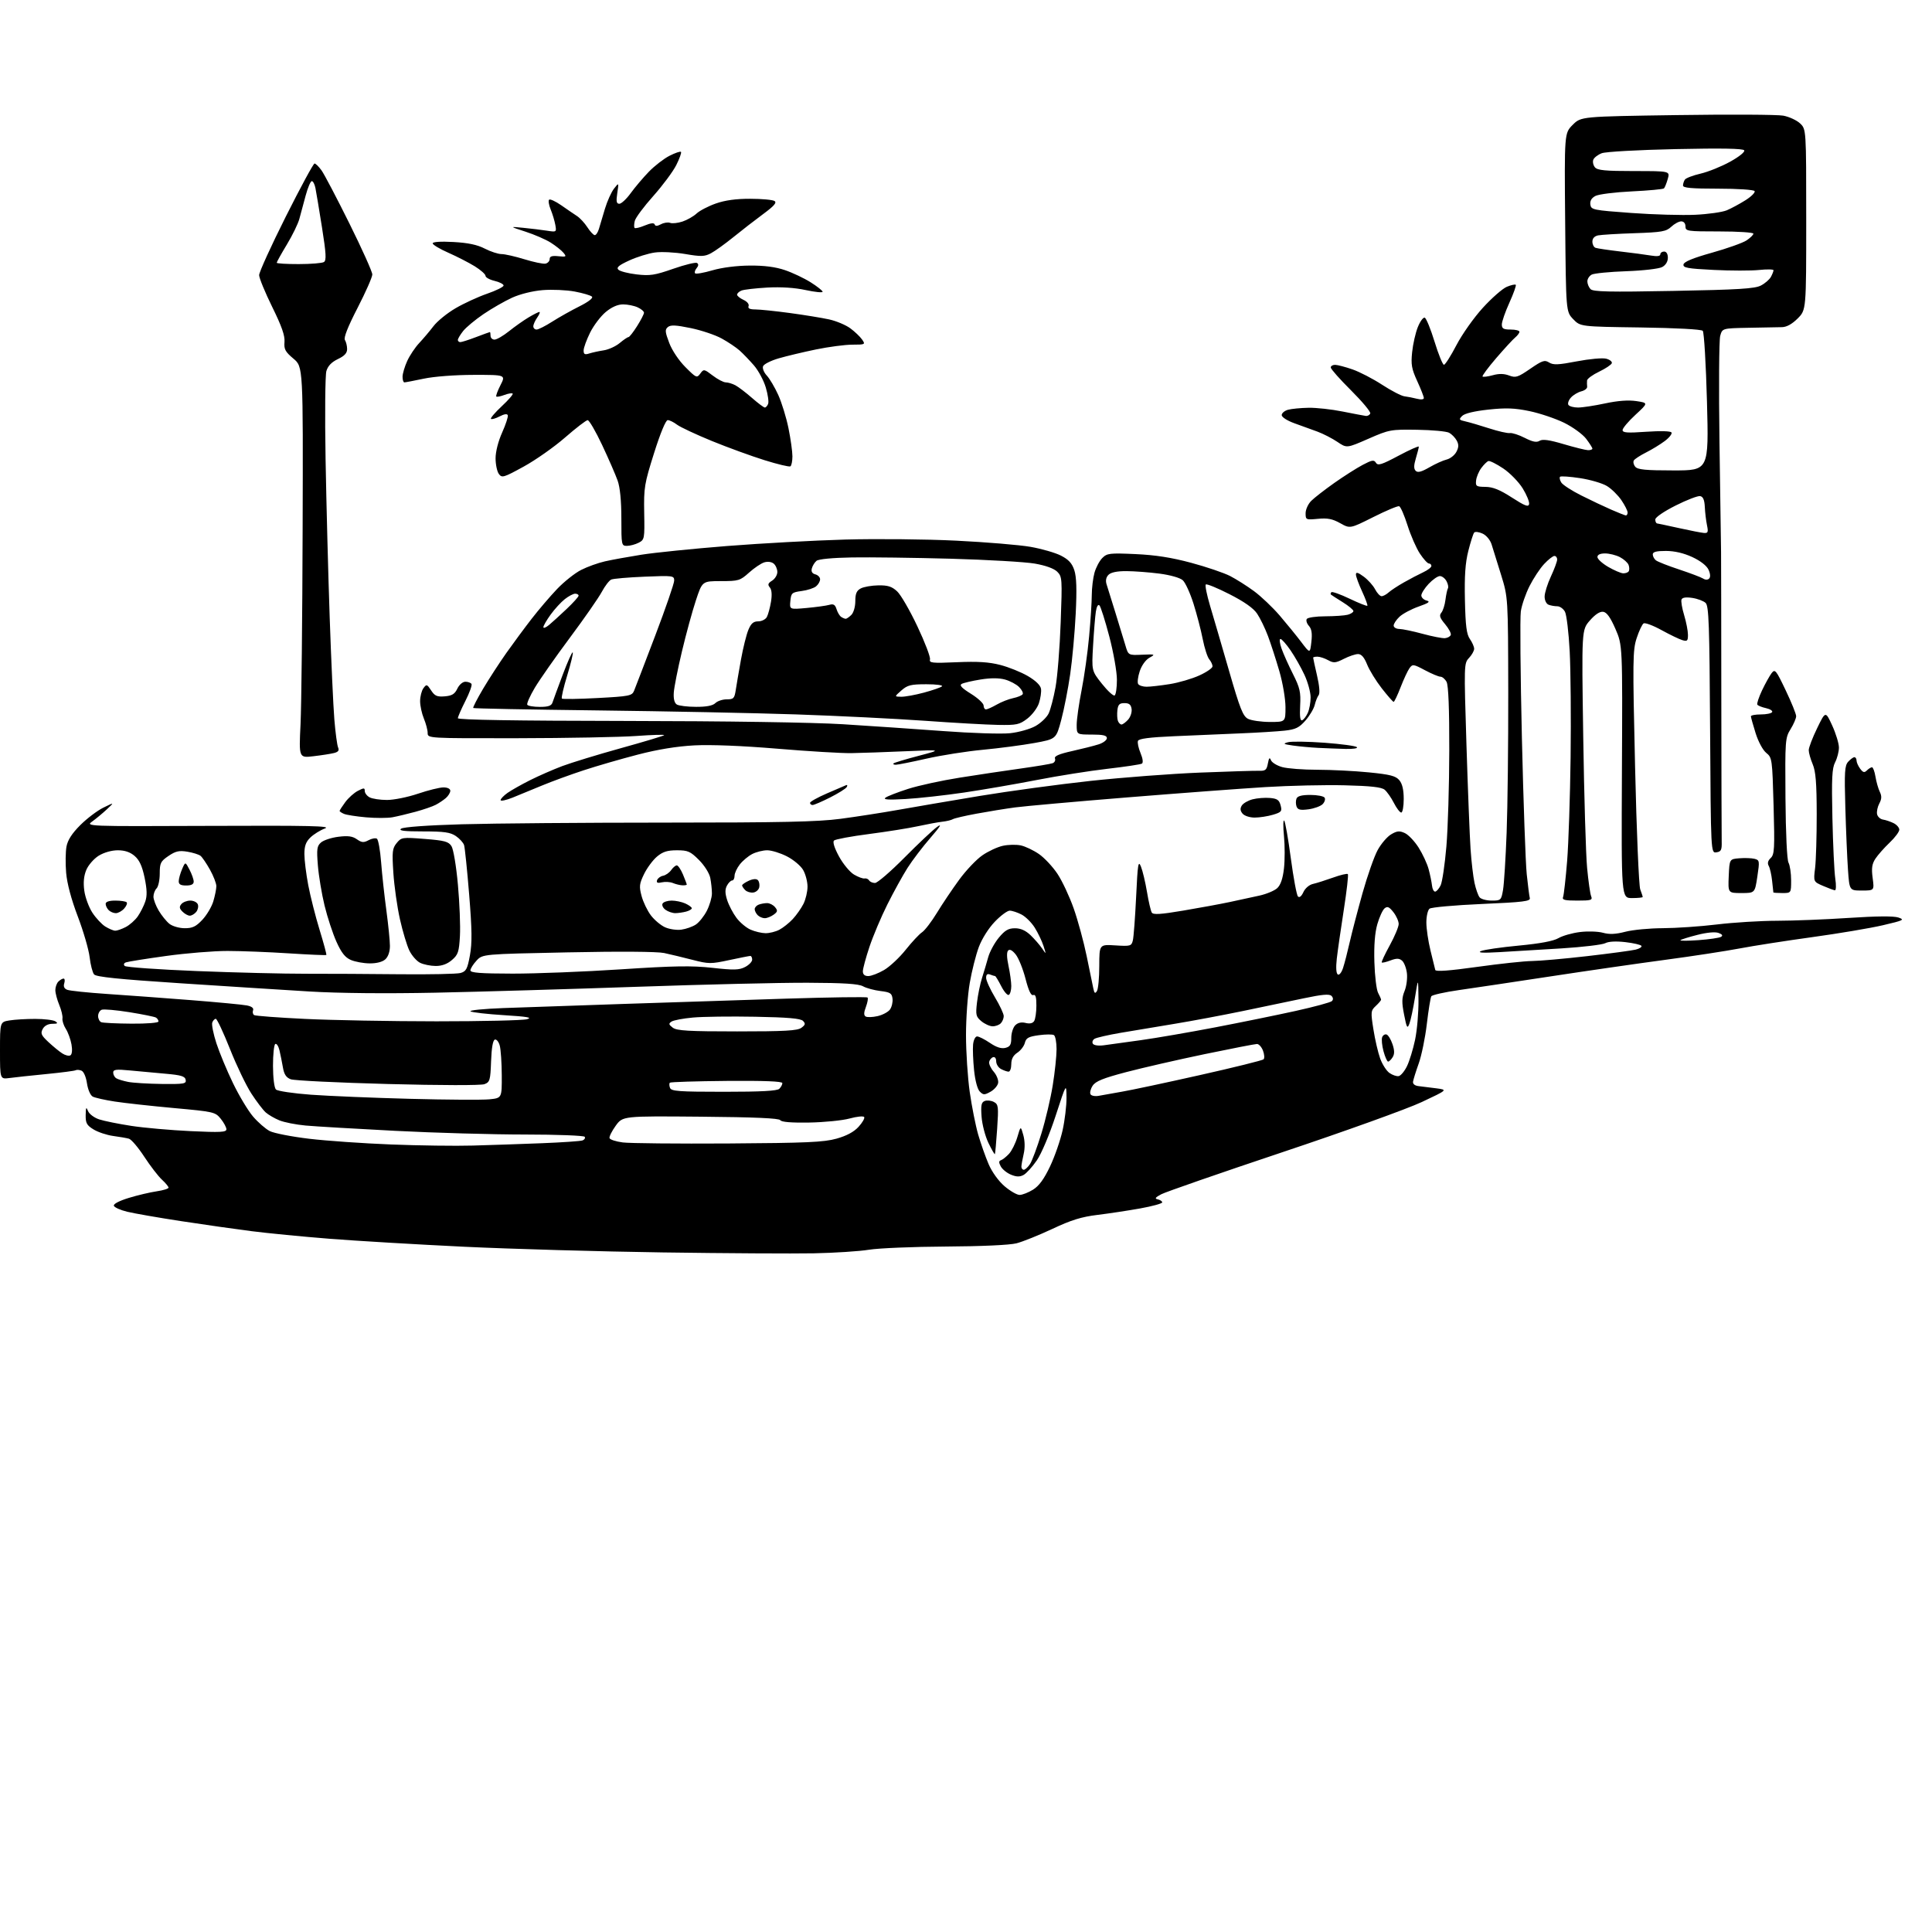 <?xml version="1.0" encoding="UTF-8" standalone="no"?>
<svg 
  version="1.1" 
  xmlns="http://www.w3.org/2000/svg" 
  xmlns:xlink="http://www.w3.org/1999/xlink" 
  xmlns:svg="http://www.w3.org/2000/svg"
  xmlns:rdf="http://www.w3.org/1999/02/22-rdf-syntax-ns#"
  xmlns:cc="http://creativecommons.org/ns#"
  xmlns:dc="http://purl.org/dc/elements/1.1/"
  viewBox="0 0 768 768"
  width="768"
  height="768"
>
<style>svg {background-color: white; }</style>"
<path stroke="none" fill="black" fill-rule="evenodd" d="M323.50,498.21C315.25,498.37 288.25,498.21 263.50,497.86C238.75,497.51 203.20,496.49 184.50,495.60C165.80,494.70 141.72,493.27 131.00,492.43C120.28,491.58 106.33,490.22 100.00,489.41C93.67,488.60 81.08,486.81 72.00,485.42C62.92,484.03 53.28,482.35 50.58,481.69C47.87,481.04 45.48,479.96 45.26,479.31C45.03,478.59 47.37,477.36 51.19,476.19C54.66,475.13 59.64,473.95 62.25,473.57C64.86,473.19 67.00,472.53 67.00,472.11C67.00,471.69 65.81,470.26 64.36,468.92C62.91,467.59 59.75,463.49 57.35,459.82C54.95,456.14 52.20,452.91 51.24,452.65C50.28,452.38 47.46,451.89 44.97,451.56C42.47,451.22 38.99,450.06 37.22,448.99C34.48,447.32 34.01,446.46 34.06,443.26C34.12,440.12 34.27,439.86 34.99,441.65C35.47,442.84 37.45,444.32 39.41,444.97C41.36,445.61 47.13,446.78 52.23,447.56C57.33,448.34 67.91,449.27 75.75,449.64C87.64,450.20 90.00,450.08 90.00,448.91C89.99,448.13 88.98,446.25 87.75,444.73C85.57,442.04 85.02,441.91 69.12,440.47C60.11,439.65 49.53,438.48 45.62,437.88C41.70,437.28 37.77,436.39 36.87,435.92C35.93,435.42 34.95,433.16 34.57,430.62C34.18,428.02 33.26,425.93 32.36,425.59C31.51,425.26 30.50,425.19 30.11,425.43C29.72,425.68 24.47,426.36 18.45,426.95C12.43,427.54 5.81,428.25 3.75,428.53C0.00,429.02 0.00,429.02 0.00,417.64C0.00,406.26 0.00,406.26 3.75,405.64C5.81,405.30 10.42,405.02 14.00,405.03C17.58,405.03 21.18,405.47 22.00,406.00C23.17,406.76 22.91,406.97 20.79,406.98C19.09,406.99 17.66,407.76 16.98,409.04C16.05,410.78 16.38,411.55 19.19,414.18C21.01,415.88 23.49,417.93 24.71,418.72C25.92,419.52 27.40,419.87 27.99,419.51C28.64,419.11 28.81,417.40 28.42,415.17C28.06,413.15 27.05,410.38 26.17,409.00C25.29,407.62 24.69,405.75 24.83,404.83C24.98,403.92 24.40,401.50 23.55,399.46C22.70,397.42 22.00,394.78 22.00,393.58C22.00,392.38 22.54,390.86 23.20,390.20C23.86,389.54 24.79,389.00 25.27,389.00C25.74,389.00 25.87,389.85 25.54,390.88C25.14,392.14 25.53,393.00 26.72,393.46C27.70,393.85 34.80,394.59 42.50,395.11C50.20,395.62 65.20,396.73 75.83,397.56C86.47,398.40 96.50,399.35 98.14,399.68C100.06,400.06 100.93,400.74 100.60,401.60C100.32,402.34 100.51,403.20 101.03,403.52C101.54,403.84 110.64,404.52 121.23,405.03C131.83,405.55 155.35,405.98 173.50,405.99C191.65,405.99 207.85,405.62 209.50,405.15C211.79,404.50 209.64,404.12 200.39,403.55C193.74,403.14 187.73,402.45 187.04,402.03C186.36,401.60 192.26,401.02 200.15,400.72C208.04,400.43 229.35,399.69 247.50,399.09C265.65,398.49 294.86,397.54 312.40,396.98C329.95,396.43 344.56,396.22 344.86,396.53C345.16,396.83 344.87,398.50 344.22,400.24C343.36,402.50 343.33,403.59 344.11,404.07C344.71,404.44 346.83,404.38 348.82,403.93C350.82,403.48 353.04,402.30 353.77,401.31C354.49,400.31 354.95,398.38 354.79,397.00C354.54,394.84 353.88,394.42 350.00,393.95C347.52,393.65 344.40,392.81 343.07,392.07C341.28,391.09 335.40,390.71 321.07,390.66C310.30,390.61 279.68,391.34 253.00,392.27C226.32,393.20 190.32,394.25 173.00,394.61C153.41,395.01 134.51,394.83 123.00,394.13C112.83,393.52 89.65,392.04 71.50,390.85C47.16,389.26 38.21,388.34 37.39,387.34C36.78,386.60 35.98,383.51 35.63,380.48C35.27,377.44 33.15,370.15 30.91,364.27C28.31,357.43 26.65,351.18 26.29,346.92C25.98,343.25 26.05,338.57 26.43,336.51C26.92,333.93 28.61,331.29 31.93,327.98C34.57,325.34 38.70,322.22 41.11,321.04C45.50,318.89 45.50,318.89 42.50,321.70C40.85,323.24 38.25,325.40 36.73,326.50C33.96,328.50 33.96,328.50 83.23,328.30C123.34,328.13 131.88,328.33 129.16,329.33C127.32,330.01 124.74,331.61 123.41,332.89C121.60,334.63 121.00,336.28 121.00,339.49C121.00,341.85 121.69,347.43 122.54,351.90C123.39,356.36 125.42,364.35 127.05,369.66C128.68,374.97 129.89,379.45 129.72,379.61C129.56,379.78 122.92,379.49 114.96,378.98C107.01,378.46 95.99,378.03 90.47,378.02C84.96,378.01 73.93,378.91 65.97,380.02C58.01,381.12 50.86,382.26 50.08,382.55C49.22,382.86 49.03,383.43 49.58,383.98C50.09,384.49 62.98,385.40 78.24,386.01C93.50,386.62 113.07,387.10 121.74,387.08C130.41,387.07 147.18,387.15 159.00,387.28C170.82,387.40 181.66,387.17 183.07,386.78C185.30,386.15 185.80,385.21 186.80,379.78C187.70,374.85 187.64,369.66 186.50,355.61C185.70,345.76 184.79,336.92 184.48,335.95C184.17,334.97 182.70,333.35 181.21,332.34C179.01,330.85 176.55,330.50 168.23,330.50C160.58,330.50 158.34,330.22 159.45,329.41C160.36,328.75 169.90,328.06 183.63,327.66C196.11,327.30 232.49,327.00 264.48,327.00C310.44,327.00 325.02,326.69 334.06,325.50C340.35,324.67 350.68,323.07 357.00,321.94C363.32,320.81 377.95,318.31 389.50,316.39C401.05,314.48 420.85,311.79 433.50,310.42C446.15,309.05 465.73,307.57 477.00,307.12C488.27,306.67 498.84,306.35 500.48,306.40C503.02,306.49 503.53,306.07 504.00,303.50C504.42,301.23 504.72,300.91 505.22,302.19C505.59,303.12 507.60,304.35 509.69,304.93C511.79,305.51 518.06,305.99 523.64,305.99C529.22,306.00 538.45,306.46 544.14,307.03C552.63,307.87 554.82,308.44 556.25,310.14C557.44,311.56 558.00,313.94 558.00,317.61C558.00,320.57 557.56,323.00 557.02,323.00C556.48,323.00 555.16,321.28 554.09,319.18C553.02,317.08 551.37,314.73 550.43,313.94C549.18,312.90 544.92,312.42 534.61,312.17C526.85,311.97 512.62,312.29 503.00,312.88C493.38,313.47 468.62,315.32 448.00,316.99C427.38,318.66 407.35,320.45 403.50,320.96C399.65,321.48 392.75,322.60 388.17,323.45C383.58,324.29 379.36,325.28 378.77,325.64C378.19,326.00 376.31,326.45 374.61,326.64C372.90,326.83 368.57,327.63 365.00,328.41C361.43,329.20 352.65,330.60 345.50,331.53C338.35,332.45 332.07,333.62 331.54,334.12C330.94,334.68 331.66,337.02 333.50,340.42C335.11,343.39 337.79,346.64 339.46,347.64C341.13,348.63 343.03,349.34 343.67,349.20C344.32,349.06 345.13,349.41 345.48,349.97C345.83,350.54 346.89,351.00 347.83,351.00C348.77,351.00 354.03,346.47 359.52,340.93C365.01,335.39 370.85,329.89 372.50,328.71C374.60,327.20 373.81,328.49 369.88,333.03C366.78,336.59 362.68,341.98 360.76,345.00C358.84,348.02 355.24,354.55 352.76,359.50C350.28,364.45 347.08,372.04 345.63,376.36C344.18,380.69 343.00,385.08 343.00,386.11C343.00,387.38 343.71,388.00 345.16,388.00C346.35,388.00 349.18,386.91 351.44,385.59C353.71,384.26 357.58,380.64 360.03,377.55C362.49,374.46 365.42,371.32 366.54,370.58C367.65,369.84 370.31,366.37 372.44,362.87C374.57,359.37 378.55,353.45 381.28,349.72C384.01,345.98 388.16,341.61 390.51,340.00C392.85,338.38 396.51,336.68 398.64,336.22C400.76,335.75 403.97,335.68 405.77,336.06C407.57,336.44 410.82,337.99 413.01,339.50C415.19,341.02 418.50,344.56 420.37,347.38C422.24,350.19 425.14,356.38 426.81,361.12C428.48,365.86 430.81,374.41 431.98,380.12C433.15,385.83 434.34,391.60 434.62,392.95C435.03,394.88 435.33,395.09 436.05,393.95C436.56,393.15 436.98,388.65 436.98,383.95C437.00,375.41 437.00,375.41 443.36,375.81C449.37,376.19 449.76,376.08 450.32,373.86C450.65,372.56 451.23,364.75 451.63,356.50C452.25,343.35 452.49,341.87 453.55,344.50C454.22,346.15 455.29,350.66 455.94,354.53C456.58,358.39 457.44,362.09 457.85,362.76C458.42,363.68 461.33,363.50 470.35,361.98C476.82,360.89 485.12,359.36 488.80,358.58C492.49,357.79 497.80,356.64 500.62,356.02C503.44,355.40 506.64,354.06 507.73,353.04C509.08,351.78 509.94,349.24 510.40,345.19C510.77,341.90 510.77,336.12 510.40,332.35C510.03,328.58 510.06,325.81 510.48,326.20C510.89,326.58 512.08,333.31 513.12,341.16C514.17,349.00 515.44,355.84 515.96,356.36C516.55,356.95 517.36,356.30 518.12,354.63C518.83,353.09 520.44,351.71 521.92,351.38C523.34,351.06 526.92,349.93 529.88,348.87C532.84,347.80 535.50,347.17 535.79,347.46C536.08,347.75 535.35,354.17 534.17,361.74C532.99,369.31 531.74,378.03 531.39,381.12C531.00,384.61 531.15,386.97 531.80,387.37C532.38,387.74 533.30,386.59 533.89,384.76C534.48,382.97 535.67,378.35 536.54,374.50C537.41,370.65 539.71,361.88 541.63,355.01C543.56,348.14 546.26,340.45 547.63,337.94C549.00,335.42 551.41,332.60 552.99,331.67C555.33,330.28 556.32,330.19 558.42,331.15C559.84,331.79 562.31,334.39 563.91,336.91C565.51,339.43 567.31,343.30 567.90,345.50C568.49,347.70 569.09,350.62 569.24,352.00C569.38,353.38 569.95,354.47 570.50,354.43C571.05,354.39 572.03,353.27 572.68,351.93C573.32,350.59 574.35,343.65 574.96,336.50C575.57,329.35 576.09,312.17 576.11,298.32C576.14,281.73 575.77,272.44 575.04,271.07C574.43,269.93 573.34,269.00 572.61,269.00C571.89,269.00 569.11,267.84 566.44,266.42C561.88,263.99 561.51,263.94 560.31,265.59C559.61,266.55 558.01,269.96 556.77,273.17C555.53,276.38 554.28,279.00 553.99,279.00C553.71,279.00 551.59,276.58 549.28,273.63C546.98,270.68 544.35,266.41 543.44,264.13C542.30,261.29 541.18,260.00 539.85,260.00C538.79,260.00 536.24,260.86 534.19,261.91C530.91,263.57 530.14,263.64 527.97,262.44C526.61,261.69 524.71,261.05 523.75,261.04C522.79,261.02 522.00,261.20 522.00,261.44C522.00,261.68 522.69,264.87 523.54,268.53C524.49,272.61 524.74,275.64 524.18,276.34C523.68,276.98 522.98,278.73 522.62,280.23C522.26,281.73 520.61,284.52 518.94,286.42C516.43,289.28 515.02,289.96 510.70,290.44C507.84,290.75 499.88,291.25 493.00,291.53C486.12,291.82 474.28,292.33 466.67,292.66C456.98,293.08 452.69,293.64 452.36,294.51C452.09,295.20 452.55,297.38 453.38,299.36C454.29,301.55 454.50,303.19 453.92,303.55C453.39,303.88 447.23,304.80 440.23,305.61C433.23,306.41 420.61,308.41 412.19,310.05C403.77,311.69 390.72,313.94 383.19,315.05C375.66,316.16 365.23,317.32 360.00,317.62C353.03,318.02 350.90,317.87 352.00,317.08C352.82,316.48 356.88,314.91 361.00,313.59C365.12,312.27 374.35,310.26 381.50,309.13C388.65,307.99 399.57,306.36 405.76,305.50C411.96,304.63 417.67,303.68 418.45,303.38C419.23,303.08 419.65,302.24 419.37,301.51C419.01,300.57 420.96,299.72 426.18,298.56C430.21,297.66 434.96,296.46 436.75,295.88C438.54,295.31 440.00,294.20 440.00,293.42C440.00,292.35 438.52,292.00 434.00,292.00C428.00,292.00 428.00,292.00 428.00,288.11C428.00,285.97 428.88,279.78 429.95,274.36C431.02,268.94 432.37,259.32 432.94,253.00C433.52,246.68 434.00,239.25 434.00,236.50C434.01,233.75 434.49,229.78 435.07,227.69C435.65,225.59 437.06,222.94 438.19,221.81C440.08,219.92 441.11,219.80 451.37,220.26C459.27,220.62 465.69,221.62 473.50,223.72C479.55,225.34 486.51,227.71 488.98,228.97C491.44,230.24 495.74,232.96 498.53,235.02C501.32,237.08 505.87,241.41 508.65,244.63C511.42,247.86 515.28,252.60 517.23,255.17C520.76,259.84 520.76,259.84 521.29,255.17C521.68,251.81 521.40,250.03 520.32,248.81C519.48,247.89 519.10,246.65 519.46,246.06C519.82,245.48 523.13,244.99 526.81,244.99C530.49,244.98 534.51,244.70 535.75,244.37C536.99,244.04 538.00,243.37 538.00,242.90C538.00,242.42 536.09,240.83 533.75,239.38C531.41,237.92 529.31,236.57 529.08,236.37C528.85,236.16 528.93,235.74 529.26,235.41C529.58,235.09 532.84,236.25 536.50,238.00C540.16,239.75 543.33,241.01 543.54,240.80C543.75,240.59 542.81,238.03 541.46,235.11C540.11,232.19 539.00,229.16 539.00,228.37C539.00,227.31 539.81,227.53 542.10,229.22C543.80,230.47 545.84,232.74 546.62,234.25C547.41,235.76 548.57,237.00 549.20,237.00C549.83,237.00 551.08,236.33 551.98,235.52C552.88,234.70 555.62,232.90 558.06,231.52C560.50,230.13 563.96,228.32 565.75,227.49C567.54,226.65 569.00,225.53 569.00,224.99C569.00,224.44 568.56,224.00 568.01,224.00C567.47,224.00 565.86,222.23 564.43,220.07C563.00,217.91 560.79,212.87 559.52,208.86C558.25,204.85 556.75,201.42 556.19,201.23C555.63,201.04 551.01,202.98 545.92,205.54C536.67,210.18 536.67,210.18 532.74,207.97C529.68,206.26 527.72,205.87 523.90,206.24C519.13,206.69 519.00,206.64 519.00,204.01C519.00,202.53 520.01,200.31 521.25,199.09C522.49,197.86 526.60,194.67 530.39,191.99C534.18,189.32 539.25,186.09 541.67,184.81C545.42,182.83 546.19,182.71 546.97,183.97C547.74,185.20 549.22,184.74 555.95,181.15C560.38,178.79 564.00,177.18 564.00,177.56C564.00,177.95 563.47,180.02 562.83,182.17C561.98,185.00 561.96,186.36 562.77,187.17C563.57,187.97 565.04,187.59 568.18,185.78C570.56,184.40 573.65,183.01 575.07,182.67C576.48,182.33 578.21,180.97 578.92,179.65C579.89,177.83 579.93,176.74 579.08,175.15C578.46,173.99 577.09,172.59 576.04,172.02C574.99,171.46 569.27,170.93 563.32,170.84C552.84,170.68 552.23,170.79 543.93,174.43C535.36,178.18 535.36,178.18 531.64,175.66C529.59,174.27 526.02,172.44 523.71,171.58C521.39,170.73 517.25,169.23 514.50,168.24C511.68,167.22 509.50,165.82 509.50,165.01C509.50,164.23 510.62,163.28 512.00,162.89C513.38,162.51 517.05,162.15 520.16,162.10C523.28,162.04 529.35,162.71 533.66,163.58C537.97,164.44 542.13,165.23 542.89,165.33C543.66,165.42 544.47,164.98 544.70,164.34C544.92,163.70 541.48,159.58 537.05,155.17C532.62,150.77 529.00,146.68 529.00,146.08C529.00,145.49 529.79,145.01 530.75,145.03C531.71,145.05 534.81,145.86 537.63,146.84C540.46,147.82 545.76,150.56 549.42,152.95C553.08,155.33 557.07,157.40 558.29,157.54C559.50,157.69 561.74,158.12 563.25,158.51C564.87,158.93 566.00,158.81 566.00,158.23C566.00,157.69 564.82,154.66 563.37,151.50C561.13,146.61 560.83,144.89 561.35,139.96C561.68,136.77 562.69,132.30 563.60,130.04C564.51,127.77 565.74,126.08 566.35,126.28C566.95,126.48 568.71,130.78 570.26,135.82C571.81,140.87 573.49,145.00 573.99,145.00C574.49,145.00 576.72,141.49 578.95,137.21C581.19,132.91 585.90,126.24 589.46,122.35C593.00,118.46 597.29,114.71 598.98,114.01C600.68,113.30 602.28,112.95 602.54,113.21C602.80,113.47 601.66,116.67 600.01,120.32C598.35,123.97 597.00,127.87 597.00,128.98C597.00,130.62 597.65,131.00 600.50,131.00C602.42,131.00 604.00,131.39 604.00,131.88C604.00,132.36 603.25,133.37 602.34,134.13C601.42,134.88 598.02,138.58 594.77,142.35C591.53,146.12 589.08,149.42 589.34,149.67C589.60,149.93 591.43,149.70 593.40,149.16C595.86,148.47 597.89,148.51 599.90,149.27C602.53,150.26 603.36,149.99 608.29,146.60C613.09,143.30 614.01,142.99 615.79,144.10C617.46,145.15 619.44,145.06 626.82,143.64C631.76,142.69 637.00,142.21 638.45,142.58C639.90,142.94 640.92,143.75 640.72,144.37C640.52,144.99 638.25,146.51 635.68,147.74C633.10,148.97 630.95,150.55 630.88,151.24C630.82,151.93 630.83,153.05 630.92,153.72C631.00,154.39 629.97,155.22 628.61,155.56C627.26,155.90 625.39,157.01 624.48,158.03C623.56,159.04 623.10,160.35 623.46,160.94C623.82,161.52 625.54,162.00 627.29,162.00C629.03,162.00 633.88,161.26 638.07,160.36C643.13,159.28 647.29,158.97 650.46,159.44C655.24,160.16 655.24,160.16 650.12,164.89C647.30,167.49 645.00,170.22 645.00,170.96C645.00,172.03 646.89,172.16 654.43,171.63C660.08,171.24 664.10,171.35 664.45,171.92C664.77,172.44 663.57,173.97 661.77,175.32C659.97,176.67 656.62,178.72 654.32,179.87C652.02,181.03 649.84,182.45 649.48,183.03C649.12,183.61 649.37,184.74 650.04,185.54C650.99,186.69 654.21,187.00 665.26,187.00C679.27,187.00 679.27,187.00 678.55,159.75C678.15,144.75 677.39,132.05 676.87,131.50C676.29,130.91 666.20,130.37 652.06,130.17C628.22,129.84 628.22,129.84 625.36,126.86C622.50,123.87 622.50,123.87 622.18,88.40C621.86,52.94 621.86,52.94 625.18,49.62C628.50,46.31 628.50,46.31 666.55,45.75C687.47,45.44 706.51,45.54 708.85,45.97C711.19,46.40 714.21,47.79 715.55,49.05C718.00,51.35 718.00,51.35 718.00,87.27C718.00,123.20 718.00,123.20 714.60,126.60C712.37,128.83 710.22,130.02 708.35,130.05C706.78,130.07 700.81,130.19 695.07,130.30C684.65,130.50 684.65,130.50 683.81,133.50C683.34,135.15 683.22,154.28 683.52,176.00C683.83,197.72 684.11,217.30 684.15,219.50C684.18,221.70 684.23,247.57 684.25,277.00C684.28,306.43 684.35,332.30 684.40,334.50C684.49,337.90 684.17,338.55 682.29,338.81C680.09,339.13 680.09,339.13 679.79,290.10C679.54,248.07 679.29,240.87 678.00,239.66C677.17,238.89 674.79,237.99 672.70,237.68C670.17,237.30 668.74,237.52 668.43,238.33C668.17,239.00 668.64,241.79 669.47,244.52C670.30,247.26 670.98,250.77 670.99,252.32C671.00,254.77 670.71,255.05 668.75,254.46C667.51,254.09 663.78,252.29 660.45,250.46C657.13,248.63 653.93,247.44 653.35,247.82C652.77,248.19 651.53,250.82 650.60,253.67C649.03,258.42 648.98,262.48 649.97,304.90C650.55,330.23 651.48,352.12 652.02,353.55C652.56,354.97 653.00,356.33 653.00,356.57C653.00,356.80 651.09,357.00 648.75,357.00C644.50,357.00 644.50,357.00 644.74,306.75C644.99,256.50 644.99,256.50 642.16,250.00C640.18,245.45 638.72,243.41 637.31,243.20C636.00,243.00 634.14,244.21 632.01,246.64C628.72,250.39 628.72,250.39 629.36,292.94C629.71,316.35 630.40,339.77 630.90,345.00C631.39,350.23 632.11,355.29 632.50,356.25C633.13,357.81 632.52,358.00 627.00,358.00C621.90,358.00 620.89,357.73 621.36,356.51C621.67,355.68 622.39,349.27 622.96,342.26C623.52,335.24 624.14,316.68 624.34,301.00C624.53,285.32 624.37,266.39 623.98,258.93C623.59,251.47 622.74,244.38 622.10,243.18C621.46,241.98 620.08,241.00 619.05,241.00C618.01,241.00 616.45,240.73 615.58,240.39C614.69,240.05 614.00,238.64 614.01,237.14C614.02,235.69 615.14,232.09 616.51,229.15C617.88,226.21 619.00,223.17 619.00,222.40C619.00,221.63 618.51,221.00 617.90,221.00C617.30,221.00 615.46,222.44 613.82,224.20C612.17,225.95 609.56,229.91 608.01,232.98C606.46,236.06 604.90,240.58 604.55,243.04C604.19,245.49 604.39,268.20 604.98,293.50C605.57,318.80 606.44,343.10 606.90,347.50C607.36,351.90 607.91,356.18 608.12,357.00C608.44,358.27 605.56,358.63 589.00,359.35C578.27,359.82 568.94,360.66 568.25,361.22C567.56,361.79 567.00,364.25 567.00,366.71C567.00,369.16 567.74,374.17 568.64,377.84C569.54,381.50 570.39,384.98 570.54,385.57C570.72,386.30 576.07,385.91 587.15,384.36C596.14,383.10 605.98,382.05 609.00,382.02C612.02,381.99 621.92,381.12 631.00,380.07C640.08,379.02 648.73,377.86 650.24,377.48C651.75,377.10 652.77,376.43 652.49,375.99C652.22,375.55 649.35,374.89 646.10,374.51C642.38,374.08 639.43,374.24 638.12,374.93C636.99,375.54 629.18,376.47 620.78,377.00C612.37,377.52 601.23,378.20 596.00,378.49C589.40,378.87 587.18,378.74 588.72,378.06C589.93,377.53 596.68,376.55 603.72,375.89C612.25,375.08 617.50,374.10 619.50,372.93C621.15,371.97 625.01,370.87 628.08,370.50C631.15,370.12 635.26,370.25 637.21,370.79C639.77,371.50 642.24,371.39 646.09,370.39C649.03,369.62 655.73,368.99 660.97,368.97C666.21,368.95 675.90,368.29 682.50,367.49C689.10,366.69 699.84,366.03 706.37,366.02C712.90,366.01 725.79,365.50 735.02,364.88C745.95,364.16 752.79,364.10 754.65,364.73C757.26,365.61 756.73,365.87 748.50,367.79C743.55,368.95 730.95,371.07 720.50,372.51C710.05,373.95 697.00,375.98 691.50,377.03C686.00,378.07 672.73,380.11 662.00,381.54C651.27,382.97 630.80,385.93 616.50,388.11C602.20,390.29 585.79,392.74 580.04,393.56C574.29,394.38 569.31,395.50 568.97,396.04C568.64,396.58 567.84,401.53 567.19,407.02C566.55,412.52 565.09,419.60 563.96,422.76C562.83,425.92 561.82,429.17 561.70,430.00C561.58,430.93 562.45,431.60 564.00,431.76C565.38,431.91 568.52,432.30 571.00,432.63C575.50,433.23 575.50,433.23 565.13,438.10C559.43,440.78 534.52,449.75 509.77,458.02C485.02,466.30 463.36,473.82 461.63,474.73C459.21,476.02 458.89,476.48 460.25,476.77C461.21,476.98 462.00,477.52 462.00,477.97C462.00,478.42 458.06,479.50 453.25,480.37C448.44,481.23 440.79,482.39 436.27,482.94C429.91,483.71 425.81,484.98 418.32,488.51C412.97,491.02 406.55,493.60 404.05,494.24C401.33,494.93 390.07,495.44 376.00,495.52C363.07,495.59 349.35,496.16 345.50,496.78C341.65,497.41 331.75,498.05 323.50,498.21zM405.31,475.00C406.39,475.00 408.78,474.06 410.63,472.92C413.02,471.44 415.00,468.74 417.41,463.67C419.28,459.73 421.52,453.26 422.40,449.30C423.28,445.34 423.98,439.49 423.95,436.30C423.89,430.50 423.89,430.50 419.63,443.55C417.19,451.02 413.99,458.61 412.14,461.29C410.37,463.86 408.00,466.46 406.87,467.07C405.35,467.88 404.05,467.85 401.87,466.95C400.25,466.28 398.43,464.80 397.82,463.66C396.99,462.11 397.01,461.50 397.91,461.20C398.57,460.98 400.00,459.84 401.09,458.67C402.18,457.50 403.67,454.51 404.41,452.02C405.74,447.50 405.74,447.50 406.78,451.20C407.42,453.51 407.48,456.33 406.93,458.70C406.44,460.79 406.04,463.06 406.02,463.75C406.01,464.44 406.44,465.00 406.98,465.00C407.51,465.00 408.63,463.97 409.45,462.72C410.27,461.47 412.30,456.04 413.95,450.65C415.61,445.26 417.65,436.61 418.48,431.44C419.32,426.26 420.00,419.79 420.00,417.07C420.00,414.35 419.53,411.83 418.95,411.47C418.38,411.12 415.68,411.13 412.95,411.51C408.86,412.07 407.89,412.60 407.40,414.54C407.08,415.84 405.73,417.60 404.40,418.47C402.76,419.55 402.00,420.98 402.00,423.02C402.00,424.66 401.52,426.00 400.93,426.00C400.35,426.00 399.00,425.53 397.93,424.96C396.87,424.40 396.00,423.01 396.00,421.88C396.00,420.69 395.48,420.01 394.75,420.25C394.06,420.48 393.37,421.33 393.21,422.14C393.06,422.95 393.86,424.69 395.01,426.01C396.15,427.33 396.95,429.31 396.79,430.42C396.63,431.53 395.27,433.12 393.78,433.96C391.33,435.33 390.89,435.32 389.48,433.91C388.55,432.98 387.63,429.55 387.21,425.42C386.82,421.61 386.64,417.04 386.81,415.25C386.99,413.41 387.69,412.00 388.42,412.00C389.14,412.00 391.43,413.16 393.51,414.57C396.08,416.32 398.05,416.95 399.65,416.55C401.54,416.08 402.00,415.30 402.00,412.55C402.00,410.68 402.71,408.44 403.57,407.57C404.61,406.53 406.01,406.22 407.68,406.63C409.33,407.05 410.52,406.79 411.09,405.89C411.57,405.12 411.98,402.38 411.98,399.78C412.00,396.37 411.65,395.20 410.73,395.55C409.86,395.88 408.88,393.81 407.66,389.07C406.67,385.23 404.93,380.91 403.80,379.47C402.46,377.77 401.40,377.20 400.77,377.83C400.13,378.47 400.18,380.61 400.90,383.95C401.50,386.78 402.00,390.40 402.00,391.99C402.00,393.58 401.57,395.15 401.04,395.48C400.51,395.80 399.15,394.25 398.02,392.04C396.89,389.82 395.78,388.00 395.56,388.00C395.34,388.00 394.45,387.73 393.58,387.39C392.48,386.97 392.00,387.37 392.00,388.70C392.00,389.76 393.57,393.23 395.50,396.43C397.43,399.63 399.00,403.00 399.00,403.92C399.00,404.84 398.46,406.14 397.80,406.80C397.14,407.46 395.68,407.99 394.55,407.97C393.42,407.95 391.43,407.04 390.11,405.95C387.96,404.15 387.79,403.44 388.37,398.49C388.73,395.49 389.62,391.11 390.37,388.76C391.11,386.42 392.22,382.70 392.83,380.50C393.44,378.30 395.34,374.81 397.04,372.75C399.49,369.79 400.85,369.00 403.47,369.00C405.73,369.00 407.70,369.88 409.66,371.75C411.23,373.26 413.29,375.62 414.23,377.00C415.92,379.50 415.93,379.49 414.80,376.00C414.17,374.07 412.62,370.83 411.34,368.78C410.06,366.73 407.68,364.37 406.06,363.53C404.43,362.69 402.32,362.00 401.38,362.00C400.43,362.00 397.76,363.98 395.44,366.41C392.98,368.97 390.33,373.17 389.10,376.45C387.94,379.55 386.32,385.95 385.50,390.68C384.67,395.40 384.00,404.75 384.00,411.46C384.00,418.16 384.67,428.34 385.48,434.08C386.30,439.81 387.81,447.43 388.84,451.00C389.88,454.57 391.75,459.88 393.00,462.79C394.35,465.91 396.94,469.51 399.32,471.54C401.54,473.44 404.24,475.00 405.31,475.00zM395.48,458.80C395.34,458.97 394.19,456.95 392.91,454.32C391.64,451.68 390.41,447.00 390.19,443.91C389.86,439.33 390.09,438.18 391.46,437.65C392.39,437.30 394.02,437.48 395.09,438.05C396.88,439.01 396.98,439.84 396.38,448.79C396.02,454.13 395.61,458.64 395.48,458.80zM188.00,455.38C194.88,455.19 207.18,454.77 215.34,454.45C223.50,454.13 230.81,453.63 231.58,453.33C232.35,453.03 232.74,452.39 232.44,451.90C232.13,451.40 221.45,451.00 208.69,450.99C195.94,450.99 172.68,450.33 157.00,449.52C141.32,448.71 125.35,447.77 121.50,447.42C117.65,447.07 112.94,446.14 111.04,445.35C109.13,444.57 106.70,443.15 105.63,442.21C104.57,441.27 102.00,437.90 99.93,434.72C97.86,431.54 94.02,423.56 91.41,416.97C88.79,410.39 86.26,405.00 85.79,405.00C85.32,405.00 84.68,405.66 84.38,406.46C84.07,407.27 84.81,410.98 86.02,414.71C87.24,418.45 90.20,425.58 92.62,430.57C95.03,435.56 98.62,441.54 100.60,443.85C102.58,446.16 105.56,448.75 107.21,449.61C108.87,450.47 115.91,451.84 122.86,452.67C129.81,453.50 144.50,454.52 155.50,454.95C166.50,455.38 181.12,455.58 188.00,455.38zM289.50,454.55C320.54,454.35 327.47,454.05 332.50,452.64C336.52,451.52 339.42,449.97 341.28,447.94C342.81,446.27 343.82,444.52 343.53,444.04C343.23,443.57 340.63,443.83 337.75,444.62C334.86,445.41 327.63,446.13 321.69,446.23C314.58,446.35 310.64,446.03 310.18,445.29C309.70,444.51 300.10,444.09 278.52,443.90C247.56,443.63 247.56,443.63 244.76,447.49C243.22,449.62 242.11,451.84 242.30,452.43C242.50,453.02 244.87,453.79 247.58,454.14C250.28,454.49 269.15,454.67 289.50,454.55zM194.50,437.00C199.50,436.50 199.50,436.50 199.46,427.50C199.44,422.55 199.08,417.23 198.67,415.68C198.26,414.13 197.38,413.04 196.71,413.26C195.93,413.52 195.40,416.55 195.21,421.87C194.94,429.43 194.73,430.15 192.58,430.97C191.21,431.49 175.28,431.47 154.13,430.91C134.26,430.38 116.91,429.54 115.56,429.02C113.76,428.34 112.93,427.08 112.46,424.30C112.10,422.21 111.48,419.15 111.09,417.50C110.69,415.85 109.95,414.73 109.44,415.00C108.92,415.27 108.51,419.20 108.52,423.72C108.54,428.52 109.02,432.42 109.69,433.09C110.32,433.72 116.61,434.65 123.67,435.17C130.72,435.68 148.43,436.42 163.00,436.80C177.57,437.19 191.75,437.27 194.50,437.00zM436.85,435.59C438.31,435.30 442.43,434.57 446.00,433.96C449.57,433.36 463.52,430.39 477.00,427.36C490.48,424.34 501.85,421.52 502.29,421.10C502.72,420.67 502.62,419.13 502.06,417.66C501.51,416.20 500.43,415.00 499.67,415.00C498.91,415.00 489.56,416.82 478.89,419.03C468.23,421.25 454.18,424.47 447.68,426.18C438.46,428.61 435.52,429.80 434.34,431.60C433.51,432.87 433.13,434.41 433.51,435.01C433.88,435.62 435.39,435.88 436.85,435.59zM287.77,434.00C302.64,434.00 308.94,433.66 309.80,432.80C310.46,432.14 311.00,431.13 311.00,430.55C311.00,429.84 303.78,429.56 288.90,429.68C276.74,429.79 266.56,430.10 266.28,430.39C265.99,430.68 266.02,431.61 266.35,432.46C266.85,433.78 269.92,434.00 287.77,434.00zM64.32,430.89C73.17,430.99 74.11,430.83 73.81,429.25C73.54,427.84 72.01,427.37 65.99,426.84C61.87,426.48 55.46,425.89 51.75,425.53C46.12,424.99 45.00,425.13 45.00,426.38C45.00,427.21 45.55,428.22 46.22,428.63C46.88,429.05 49.02,429.70 50.97,430.08C52.91,430.46 58.92,430.82 64.32,430.89zM556.00,427.77C556.83,427.62 558.30,425.86 559.28,423.86C560.26,421.86 561.71,417.14 562.51,413.36C563.31,409.59 563.92,402.45 563.87,397.50C563.77,388.50 563.77,388.50 562.48,396.50C561.77,400.90 560.78,405.59 560.26,406.92C559.44,409.07 559.19,408.65 558.15,403.34C557.18,398.45 557.22,396.69 558.35,393.91C559.11,392.04 559.52,388.83 559.26,386.79C559.00,384.74 558.13,382.52 557.31,381.85C556.17,380.90 555.14,380.89 552.74,381.79C551.03,382.44 549.47,382.80 549.27,382.60C549.07,382.40 550.50,379.34 552.45,375.79C554.40,372.24 556.00,368.42 556.00,367.30C556.00,366.18 555.05,364.07 553.90,362.60C552.22,360.47 551.51,360.16 550.39,361.09C549.61,361.74 548.32,364.57 547.51,367.38C546.53,370.78 546.14,375.86 546.34,382.50C546.50,388.00 547.17,393.48 547.82,394.68C548.47,395.89 549.00,397.11 549.00,397.40C549.00,397.69 548.05,398.80 546.90,399.88C544.90,401.74 544.85,402.23 545.95,409.17C546.58,413.20 547.79,418.41 548.63,420.75C549.48,423.09 551.14,425.69 552.33,426.52C553.53,427.36 555.17,427.92 556.00,427.77zM551.80,422.00C551.40,422.00 550.58,420.15 549.97,417.90C549.36,415.64 549.12,413.13 549.43,412.31C549.75,411.50 550.53,411.01 551.18,411.23C551.83,411.44 552.89,413.17 553.53,415.06C554.37,417.55 554.39,418.98 553.60,420.25C553.01,421.21 552.19,422.00 551.80,422.00zM438.81,415.51C440.84,415.24 447.45,414.32 453.50,413.48C459.55,412.64 472.82,410.35 483.00,408.40C493.18,406.45 507.57,403.51 515.00,401.87C522.42,400.23 528.93,398.47 529.45,397.95C530.05,397.35 529.99,396.59 529.28,395.88C528.45,395.05 525.58,395.30 518.33,396.83C512.92,397.96 501.98,400.25 494.00,401.91C486.02,403.56 473.88,405.84 467.00,406.97C460.12,408.10 450.44,409.72 445.48,410.56C440.51,411.41 435.84,412.48 435.10,412.94C434.35,413.40 434.05,414.28 434.43,414.89C434.83,415.54 436.65,415.80 438.81,415.51zM293.00,410.00C311.93,410.00 317.00,409.72 318.56,408.57C320.15,407.39 320.27,406.90 319.20,405.82C318.25,404.85 313.16,404.41 300.20,404.17C290.47,403.99 279.33,404.13 275.45,404.49C271.57,404.84 267.75,405.56 266.95,406.09C265.72,406.89 265.80,407.27 267.44,408.52C269.03,409.73 273.68,410.00 293.00,410.00zM52.25,406.92C58.36,406.97 63.00,406.59 63.00,406.06C63.00,405.54 62.55,404.84 62.01,404.51C61.46,404.17 56.71,403.21 51.44,402.36C46.18,401.52 41.22,401.08 40.43,401.39C39.65,401.69 39.00,402.81 39.00,403.89C39.00,404.96 39.56,406.06 40.25,406.34C40.94,406.62 46.34,406.88 52.25,406.92zM203.75,387.03C212.96,387.04 232.32,386.28 246.77,385.33C268.05,383.93 274.97,383.82 283.20,384.73C291.74,385.68 293.82,385.63 296.18,384.40C297.73,383.60 299.00,382.29 299.00,381.47C299.00,380.66 298.67,380.00 298.27,380.00C297.87,380.00 294.07,380.75 289.83,381.66C282.57,383.22 281.71,383.21 275.31,381.56C271.56,380.59 266.48,379.37 264.00,378.84C261.26,378.26 246.28,378.15 225.67,378.58C191.83,379.27 191.83,379.27 189.42,381.87C188.09,383.31 187.00,385.05 187.00,385.74C187.00,386.70 190.96,387.01 203.75,387.03zM173.19,383.99C171.16,383.98 168.38,383.41 167.00,382.73C165.62,382.04 163.71,379.87 162.74,377.89C161.77,375.92 160.08,370.29 158.98,365.40C157.88,360.50 156.71,352.23 156.37,347.00C155.81,338.54 155.96,337.24 157.68,335.13C159.55,332.84 159.92,332.78 168.86,333.49C176.75,334.11 178.30,334.53 179.47,336.36C180.24,337.57 181.36,344.26 182.03,351.70C182.69,358.96 183.05,368.12 182.83,372.07C182.47,378.41 182.10,379.52 179.65,381.62C177.81,383.21 175.66,384.00 173.19,383.99zM146.92,382.96C144.49,382.94 141.13,382.32 139.45,381.59C137.18,380.61 135.70,378.72 133.73,374.33C132.26,371.06 130.14,364.59 129.01,359.95C127.88,355.30 126.69,348.12 126.36,344.00C125.83,337.46 126.00,336.29 127.63,334.88C128.66,333.99 131.76,332.97 134.52,332.63C138.32,332.15 140.11,332.39 141.86,333.62C143.78,334.96 144.58,335.03 146.50,334.00C147.77,333.32 149.26,333.04 149.82,333.39C150.37,333.73 151.13,337.94 151.50,342.75C151.87,347.56 152.81,356.19 153.59,361.92C154.36,367.66 155.00,374.00 155.00,376.02C155.00,378.31 154.31,380.31 153.17,381.35C152.03,382.38 149.68,382.99 146.92,382.96zM675.22,373.72C679.46,373.41 683.48,372.82 684.14,372.41C684.96,371.91 684.65,371.41 683.15,370.86C681.81,370.36 678.55,370.66 674.73,371.63C671.30,372.50 668.27,373.45 668.00,373.74C667.73,374.04 670.97,374.02 675.22,373.72zM304.30,370.96C305.84,370.98 308.31,370.37 309.80,369.59C311.28,368.81 313.69,366.90 315.14,365.34C316.59,363.78 318.50,361.06 319.39,359.30C320.27,357.54 321.00,354.46 321.00,352.45C321.00,350.45 320.21,347.46 319.25,345.81C318.29,344.16 315.38,341.72 312.78,340.40C310.19,339.08 306.68,338.00 304.98,338.00C303.29,338.00 300.61,338.67 299.04,339.48C297.46,340.29 295.24,342.15 294.09,343.61C292.94,345.08 292.00,347.11 292.00,348.13C292.00,349.16 291.57,350.00 291.04,350.00C290.50,350.00 289.58,350.92 288.97,352.05C288.17,353.55 288.19,355.09 289.06,357.80C289.71,359.83 291.37,363.01 292.75,364.85C294.13,366.70 296.66,368.82 298.38,369.56C300.10,370.31 302.76,370.94 304.30,370.96zM45.80,369.97C46.51,369.99 48.39,369.33 49.97,368.52C51.55,367.70 53.71,365.79 54.77,364.27C55.83,362.74 57.17,360.10 57.75,358.38C58.53,356.09 58.45,353.57 57.48,348.89C56.52,344.29 55.42,341.90 53.52,340.26C51.72,338.71 49.60,338.00 46.81,338.00C44.39,338.00 41.33,338.87 39.25,340.15C37.33,341.34 35.12,343.87 34.31,345.80C33.32,348.18 33.06,350.82 33.51,354.07C33.87,356.71 35.31,360.62 36.70,362.77C38.10,364.92 40.42,367.42 41.87,368.32C43.32,369.21 45.08,369.96 45.80,369.97zM270.86,369.55C272.70,369.30 275.28,368.39 276.59,367.53C277.90,366.67 279.88,364.20 280.99,362.03C282.09,359.86 283.00,356.77 283.00,355.16C283.00,353.56 282.70,350.77 282.34,348.97C281.97,347.11 280.02,344.02 277.84,341.84C274.43,338.43 273.45,338.00 269.08,338.00C265.27,338.00 263.47,338.57 261.15,340.52C259.51,341.91 257.20,345.03 256.02,347.46C254.14,351.34 254.02,352.38 255.04,356.18C255.67,358.56 257.33,362.01 258.72,363.85C260.12,365.70 262.66,367.84 264.38,368.61C266.10,369.38 269.01,369.81 270.86,369.55zM73.38,368.98C76.51,369.00 77.88,368.35 80.43,365.64C82.17,363.79 84.14,360.48 84.80,358.28C85.46,356.07 86.00,353.36 86.00,352.26C86.00,351.16 84.86,348.21 83.47,345.72C82.08,343.23 80.39,340.75 79.72,340.21C79.05,339.67 76.69,338.93 74.47,338.56C71.20,338.02 69.80,338.34 66.97,340.26C63.85,342.38 63.50,343.08 63.50,347.25C63.50,349.80 62.94,352.45 62.25,353.14C61.56,353.83 61.00,355.32 61.00,356.45C61.01,357.58 61.95,360.07 63.10,362.00C64.25,363.93 66.16,366.28 67.34,367.23C68.54,368.18 71.23,368.97 73.38,368.98zM304.01,365.00C303.12,365.00 301.86,364.46 301.20,363.80C300.54,363.14 300.00,362.06 300.00,361.41C300.00,360.75 300.71,359.94 301.58,359.61C302.45,359.27 303.97,359.00 304.96,359.00C305.95,359.00 307.36,359.72 308.09,360.61C309.22,361.97 309.14,362.43 307.52,363.61C306.47,364.37 304.89,365.00 304.01,365.00zM75.45,364.00C74.73,364.00 73.42,363.28 72.54,362.39C71.30,361.15 71.19,360.47 72.09,359.39C72.72,358.63 74.33,358.00 75.65,358.00C76.98,358.00 78.32,358.68 78.64,359.51C78.96,360.34 78.67,361.69 77.99,362.51C77.31,363.33 76.17,364.00 75.45,364.00zM46.05,363.00C45.14,363.00 43.86,362.46 43.20,361.80C42.54,361.14 42.00,360.02 42.00,359.30C42.00,358.46 43.35,358.00 45.83,358.00C47.94,358.00 49.97,358.30 50.34,358.67C50.70,359.04 50.26,360.16 49.35,361.17C48.44,362.18 46.95,363.00 46.05,363.00zM268.44,362.99C267.31,362.99 265.55,362.39 264.54,361.65C263.52,360.91 263.01,359.79 263.41,359.15C263.80,358.52 265.42,358.00 267.01,358.00C268.60,358.00 271.05,358.52 272.45,359.16C273.85,359.80 275.00,360.65 275.00,361.04C275.00,361.44 273.99,362.04 272.75,362.37C271.51,362.70 269.57,362.98 268.44,362.99zM592.99,358.00C596.62,358.00 596.77,357.86 597.48,353.75C597.88,351.41 598.53,341.18 598.91,331.00C599.30,320.82 599.59,295.62 599.55,275.00C599.48,237.50 599.48,237.50 596.70,228.50C595.18,223.55 593.48,218.10 592.93,216.40C592.36,214.61 590.83,212.79 589.32,212.10C587.88,211.44 586.39,211.26 586.01,211.70C585.63,212.14 584.58,215.43 583.68,219.00C582.47,223.78 582.12,228.96 582.33,238.56C582.56,248.86 582.98,252.13 584.31,254.03C585.24,255.36 586.00,257.10 586.00,257.91C586.00,258.71 585.08,260.35 583.96,261.54C581.95,263.68 581.94,264.17 582.94,296.11C583.50,313.92 584.23,332.55 584.57,337.50C584.90,342.45 585.61,348.51 586.14,350.96C586.67,353.41 587.58,356.00 588.17,356.71C588.76,357.42 590.93,358.00 592.99,358.00zM299.48,354.79C298.38,354.95 296.92,354.52 296.24,353.84C295.56,353.16 295.00,352.31 295.00,351.96C295.00,351.61 296.19,350.78 297.65,350.11C299.31,349.36 300.66,349.26 301.25,349.85C301.76,350.36 302.03,351.62 301.83,352.64C301.64,353.66 300.58,354.63 299.48,354.79zM692.25,355.00C686.91,355.00 686.91,355.00 687.20,348.25C687.50,341.50 687.50,341.50 691.40,341.18C693.55,341.00 696.27,341.10 697.43,341.39C699.46,341.90 699.51,342.23 698.57,348.46C697.59,355.00 697.59,355.00 692.25,355.00zM708.50,355.00C706.58,355.00 704.97,354.89 704.94,354.75C704.91,354.61 704.68,352.54 704.44,350.15C704.19,347.75 703.59,345.09 703.10,344.22C702.50,343.15 702.75,342.14 703.89,341.07C705.37,339.67 705.50,337.38 705.03,320.36C704.51,301.70 704.44,301.17 702.12,299.29C700.76,298.19 698.94,294.82 697.88,291.43C696.86,288.17 696.02,285.16 696.01,284.75C696.01,284.34 697.77,284.00 699.94,284.00C702.11,284.00 704.14,283.59 704.45,283.08C704.76,282.58 703.67,281.87 702.02,281.50C700.37,281.14 698.82,280.51 698.56,280.10C698.31,279.70 699.16,277.14 700.44,274.43C701.73,271.72 703.44,268.65 704.23,267.60C705.59,265.84 705.98,266.31 709.84,274.41C712.13,279.20 714.00,283.82 714.00,284.69C714.00,285.56 713.00,287.88 711.78,289.85C709.64,293.31 709.58,294.25 709.75,317.22C709.86,331.35 710.35,341.78 710.96,342.93C711.53,344.00 712.00,347.15 712.00,349.93C712.00,355.00 712.00,355.00 708.50,355.00zM729.39,353.90C728.90,353.85 726.78,353.06 724.68,352.15C720.86,350.50 720.86,350.50 721.53,345.06C721.89,342.07 722.18,332.39 722.17,323.56C722.15,311.24 721.78,306.63 720.57,303.78C719.71,301.74 719.00,299.23 719.00,298.20C719.00,297.17 720.50,293.25 722.34,289.47C725.67,282.61 725.67,282.61 728.34,288.42C729.80,291.62 731.00,295.56 731.00,297.17C731.00,298.78 730.32,301.41 729.49,303.02C728.25,305.41 728.06,309.37 728.41,325.22C728.64,335.82 729.16,346.64 729.55,349.25C729.95,351.89 729.88,353.96 729.39,353.90zM740.12,354.00C735.18,354.00 735.18,354.00 734.60,345.75C734.28,341.21 733.81,330.09 733.55,321.04C733.14,306.83 733.29,304.33 734.69,302.79C735.58,301.81 736.69,301.00 737.15,301.00C737.62,301.00 738.00,301.59 738.00,302.31C738.00,303.03 738.64,304.49 739.43,305.56C740.58,307.11 741.12,307.25 742.13,306.25C742.83,305.56 743.74,305.00 744.15,305.00C744.57,305.00 745.19,306.69 745.53,308.75C745.87,310.81 746.64,313.51 747.24,314.75C748.06,316.43 748.02,317.60 747.07,319.37C746.37,320.67 745.96,322.58 746.16,323.61C746.36,324.64 747.42,325.62 748.51,325.79C749.61,325.96 751.51,326.61 752.75,327.22C753.99,327.84 755.00,329.01 755.00,329.82C755.00,330.64 753.26,332.97 751.13,334.99C749.00,337.01 746.47,339.88 745.50,341.35C744.14,343.44 743.89,345.14 744.41,349.02C745.07,354.00 745.07,354.00 740.12,354.00zM74.00,352.00C71.79,352.00 71.01,351.54 71.05,350.25C71.07,349.29 71.67,347.15 72.38,345.50C73.67,342.50 73.67,342.50 75.33,345.70C76.25,347.46 77.00,349.60 77.00,350.45C77.00,351.51 76.04,352.00 74.00,352.00zM271.25,351.93C270.29,351.89 268.60,351.48 267.50,351.02C266.40,350.57 264.43,350.44 263.12,350.74C261.38,351.14 260.86,350.91 261.20,349.89C261.46,349.13 262.52,348.33 263.57,348.13C264.62,347.93 266.07,346.91 266.80,345.88C267.52,344.85 268.53,344.00 269.04,344.00C269.55,344.00 270.65,345.63 271.49,347.62C272.32,349.61 273.00,351.41 273.00,351.62C273.00,351.83 272.21,351.97 271.25,351.93zM156.00,324.88C154.07,325.23 149.35,325.24 145.50,324.90C141.65,324.56 137.71,323.94 136.75,323.53C135.79,323.12 135.00,322.59 135.00,322.35C135.00,322.11 136.01,320.54 137.25,318.86C138.49,317.18 140.74,315.16 142.25,314.38C144.66,313.13 145.00,313.13 145.00,314.44C145.00,315.26 145.87,316.40 146.93,316.96C148.00,317.53 151.10,318.00 153.84,318.00C156.57,318.00 162.11,316.88 166.15,315.51C170.19,314.14 174.74,313.01 176.25,313.01C177.89,313.00 179.00,313.54 179.00,314.35C179.00,315.08 178.21,316.38 177.25,317.22C176.29,318.06 174.46,319.28 173.18,319.94C171.90,320.61 168.30,321.84 165.18,322.69C162.06,323.54 157.93,324.52 156.00,324.88zM498.76,325.00C496.77,325.00 494.67,324.31 493.93,323.42C492.99,322.29 492.91,321.37 493.64,320.21C494.20,319.32 496.13,318.20 497.93,317.74C499.73,317.27 502.81,317.03 504.78,317.20C507.69,317.44 508.50,318.00 509.06,320.13C509.70,322.51 509.41,322.86 506.01,323.88C503.95,324.49 500.69,325.00 498.76,325.00zM520.16,321.71C516.93,322.14 515.90,321.91 515.41,320.63C515.07,319.73 515.05,318.32 515.36,317.50C515.77,316.44 517.41,316.00 520.91,316.00C523.64,316.00 526.19,316.49 526.56,317.10C526.93,317.70 526.57,318.86 525.76,319.67C524.94,320.49 522.42,321.40 520.16,321.71zM323.03,320.00C322.46,320.00 322.00,319.62 322.00,319.15C322.00,318.68 325.01,317.00 328.70,315.40C332.38,313.81 335.82,312.33 336.33,312.12C336.85,311.91 336.96,312.26 336.57,312.89C336.17,313.53 333.20,315.38 329.96,317.02C326.71,318.66 323.59,320.00 323.03,320.00zM203.75,317.07C201.14,318.11 199.00,318.56 199.00,318.05C199.00,317.55 200.24,316.26 201.75,315.19C203.26,314.13 207.29,311.85 210.70,310.14C214.12,308.42 219.88,305.90 223.51,304.53C227.14,303.17 237.62,299.96 246.81,297.41C255.99,294.87 263.73,292.54 264.00,292.25C264.27,291.96 259.32,292.10 253.00,292.56C246.68,293.02 225.41,293.42 205.75,293.45C170.01,293.50 170.01,293.50 170.00,291.37C170.00,290.20 169.32,287.63 168.50,285.65C167.68,283.68 167.00,280.56 167.00,278.72C167.00,276.89 167.59,274.57 168.31,273.58C169.55,271.90 169.74,271.95 171.38,274.45C172.83,276.67 173.74,277.06 176.80,276.81C179.68,276.57 180.77,275.90 181.80,273.75C182.54,272.19 183.92,271.00 185.00,271.00C186.03,271.00 187.13,271.40 187.43,271.88C187.73,272.37 186.64,275.41 185.00,278.63C183.36,281.86 182.02,284.95 182.01,285.50C182.01,286.16 204.97,286.53 248.75,286.59C288.56,286.64 323.37,287.17 335.00,287.89C345.73,288.56 363.69,289.78 374.91,290.61C386.14,291.45 398.11,291.83 401.53,291.46C404.94,291.10 409.48,289.82 411.61,288.62C413.75,287.42 416.11,285.17 416.85,283.62C417.59,282.08 418.83,277.37 419.59,273.16C420.36,268.95 421.28,257.36 421.64,247.40C422.28,230.09 422.22,229.22 420.28,227.28C419.00,226.00 415.70,224.80 411.37,224.04C407.59,223.38 392.57,222.51 378.00,222.10C363.43,221.70 345.75,221.47 338.72,221.59C331.00,221.72 325.40,222.25 324.58,222.93C323.83,223.56 322.99,224.91 322.72,225.95C322.39,227.21 322.85,227.99 324.12,228.32C325.15,228.59 326.00,229.47 326.00,230.28C326.00,231.09 325.29,232.35 324.41,233.07C323.54,233.80 320.95,234.64 318.66,234.94C314.79,235.46 314.48,235.74 314.18,238.90C313.85,242.30 313.85,242.30 320.68,241.68C324.43,241.33 328.47,240.78 329.65,240.44C331.32,239.96 331.97,240.35 332.54,242.16C332.94,243.45 333.77,244.83 334.38,245.23C335.00,245.64 335.81,245.98 336.18,245.98C336.55,245.99 337.56,245.29 338.43,244.43C339.32,243.54 340.00,241.17 340.00,238.96C340.00,236.00 340.51,234.79 342.15,233.92C343.34,233.28 346.48,232.73 349.14,232.69C352.93,232.63 354.53,233.14 356.61,235.06C358.07,236.40 361.70,242.67 364.68,248.99C367.67,255.31 369.92,261.21 369.68,262.10C369.31,263.55 370.47,263.67 380.38,263.24C388.55,262.88 393.12,263.16 397.60,264.32C400.95,265.18 405.90,267.17 408.60,268.75C411.73,270.59 413.62,272.43 413.82,273.83C414.00,275.04 413.62,277.61 412.99,279.53C412.36,281.45 410.28,284.21 408.38,285.66C405.24,288.06 404.16,288.29 396.71,288.16C392.19,288.08 379.05,287.34 367.50,286.51C355.95,285.69 333.00,284.55 316.50,283.99C300.00,283.43 264.45,282.72 237.50,282.40C210.55,282.08 188.33,281.65 188.12,281.44C187.91,281.24 189.68,277.79 192.05,273.78C194.43,269.78 198.61,263.35 201.33,259.50C204.06,255.65 208.55,249.57 211.32,246.00C214.08,242.43 218.63,237.10 221.42,234.17C224.21,231.24 228.53,227.81 231.00,226.56C233.47,225.30 237.75,223.76 240.50,223.14C243.25,222.52 249.78,221.33 255.00,220.50C260.23,219.67 275.52,218.12 289.00,217.05C302.48,215.99 323.62,214.83 336.00,214.48C348.38,214.14 368.21,214.33 380.08,214.92C391.95,215.50 405.25,216.61 409.65,217.38C414.04,218.15 419.48,219.71 421.73,220.86C424.80,222.43 426.14,223.89 427.06,226.67C427.93,229.32 428.09,234.30 427.61,243.95C427.24,251.40 426.26,262.23 425.42,268.00C424.59,273.77 422.99,281.94 421.87,286.14C419.84,293.78 419.84,293.78 411.17,295.36C406.40,296.22 397.23,297.43 390.78,298.04C384.33,298.64 374.21,300.23 368.30,301.57C362.38,302.91 356.89,304.00 356.10,304.00C355.31,304.00 354.91,303.76 355.20,303.46C355.50,303.17 359.96,301.82 365.12,300.47C374.50,298.00 374.50,298.00 360.00,298.63C352.02,298.98 342.35,299.32 338.50,299.38C334.65,299.45 321.38,298.66 309.00,297.62C294.97,296.45 282.55,295.96 276.00,296.30C269.03,296.67 261.46,297.91 253.50,299.98C246.90,301.69 237.22,304.49 232.00,306.21C226.78,307.92 219.35,310.64 215.50,312.24C211.65,313.85 206.36,316.02 203.75,317.07zM124.62,300.61C118.82,301.30 118.82,301.30 119.47,287.90C119.82,280.53 120.20,245.54 120.30,210.15C120.50,145.81 120.50,145.81 116.65,142.57C113.38,139.82 112.85,138.82 113.09,135.92C113.30,133.43 111.97,129.64 108.20,122.00C105.36,116.22 103.02,110.54 103.01,109.37C103.01,108.20 107.77,97.73 113.60,86.12C119.44,74.50 124.58,65.00 125.04,65.00C125.49,65.00 126.75,66.25 127.84,67.77C128.93,69.30 133.91,78.79 138.91,88.87C143.91,98.94 148.00,108.05 148.00,109.10C148.00,110.16 145.36,116.14 142.13,122.41C138.24,129.96 136.55,134.26 137.11,135.15C137.58,135.89 137.98,137.51 137.98,138.74C138.00,140.35 136.96,141.48 134.31,142.74C131.81,143.94 130.34,145.46 129.74,147.50C129.26,149.15 129.11,164.90 129.42,182.50C129.73,200.10 130.47,228.45 131.06,245.50C131.65,262.55 132.48,280.77 132.91,286.00C133.34,291.23 134.01,296.23 134.40,297.13C134.92,298.31 134.48,298.91 132.77,299.34C131.47,299.67 127.81,300.24 124.62,300.61zM534.88,297.71C531.92,297.63 527.02,297.44 524.00,297.29C520.98,297.14 516.48,296.72 514.00,296.37C510.14,295.82 509.85,295.63 512.00,295.05C513.38,294.67 519.90,294.77 526.50,295.25C533.10,295.74 538.90,296.52 539.38,297.00C539.87,297.48 537.90,297.79 534.88,297.71zM445.81,288.00C446.30,288.00 447.47,287.14 448.43,286.08C449.38,285.03 450.01,283.12 449.83,281.83C449.58,280.10 448.86,279.50 447.00,279.50C445.00,279.50 444.44,280.06 444.18,282.33C444.00,283.89 444.10,285.81 444.39,286.58C444.69,287.36 445.33,288.00 445.81,288.00zM504.75,286.99C511.00,287.00 511.00,287.00 511.00,281.11C511.00,277.84 509.92,271.49 508.57,266.83C507.23,262.21 505.19,255.91 504.03,252.81C502.87,249.72 500.93,245.72 499.71,243.92C498.24,241.74 494.58,239.17 488.72,236.19C483.90,233.73 479.67,232.00 479.32,232.35C478.97,232.70 479.73,236.47 481.00,240.74C482.28,245.01 485.66,256.60 488.52,266.50C492.91,281.73 494.08,284.69 496.10,285.74C497.42,286.41 501.31,286.98 504.75,286.99zM517.61,286.32C518.23,286.08 519.24,284.77 519.86,283.40C520.49,282.03 521.00,279.24 520.99,277.20C520.98,275.17 519.88,271.13 518.53,268.24C517.19,265.35 514.69,260.96 512.99,258.49C511.29,256.02 509.50,254.00 509.00,254.00C508.50,254.00 508.69,255.71 509.43,257.80C510.17,259.89 512.21,264.45 513.97,267.93C516.73,273.41 517.12,275.09 516.83,280.50C516.60,284.80 516.85,286.62 517.61,286.32zM391.94,282.00C392.46,282.00 394.37,281.14 396.19,280.10C398.01,279.05 400.96,277.89 402.74,277.52C404.52,277.15 406.22,276.45 406.53,275.96C406.83,275.47 406.19,274.19 405.10,273.10C404.02,272.02 401.50,270.68 399.51,270.13C397.11,269.47 393.82,269.46 389.76,270.12C386.40,270.66 383.02,271.45 382.27,271.87C381.29,272.42 382.33,273.53 385.95,275.78C388.73,277.50 391.00,279.61 391.00,280.46C391.00,281.31 391.42,282.00 391.94,282.00zM214.59,281.00C217.97,281.00 219.20,280.57 219.63,279.25C219.94,278.29 221.77,273.31 223.70,268.19C225.63,263.06 227.41,259.08 227.67,259.33C227.92,259.59 226.94,263.70 225.48,268.48C224.02,273.25 223.07,277.40 223.35,277.69C223.64,277.98 230.02,277.88 237.52,277.48C250.13,276.81 251.22,276.59 252.04,274.63C252.52,273.46 256.31,263.58 260.46,252.67C264.61,241.76 268.00,231.92 268.00,230.79C268.00,228.83 267.57,228.77 256.25,229.24C249.79,229.50 243.82,230.02 242.99,230.38C242.16,230.74 240.47,232.94 239.23,235.26C237.99,237.59 232.28,245.80 226.54,253.50C220.80,261.20 214.53,270.16 212.59,273.41C210.66,276.66 209.31,279.70 209.60,280.16C209.88,280.62 212.13,281.00 214.59,281.00zM276.68,280.98C280.85,281.00 283.34,280.51 284.36,279.50C285.18,278.68 287.22,278.00 288.88,278.00C291.61,278.00 291.97,277.63 292.48,274.25C292.79,272.19 293.73,266.73 294.56,262.13C295.40,257.52 296.71,252.23 297.49,250.38C298.56,247.81 299.50,247.00 301.41,247.00C302.80,247.00 304.34,246.21 304.85,245.25C305.35,244.29 306.09,241.57 306.48,239.22C306.94,236.43 306.78,234.44 306.02,233.52C305.09,232.41 305.28,231.84 306.92,230.82C308.07,230.10 309.00,228.56 309.00,227.38C309.00,226.21 308.35,224.70 307.55,224.04C306.69,223.33 305.16,223.13 303.80,223.55C302.53,223.94 299.81,225.78 297.75,227.63C294.20,230.82 293.59,231.00 286.58,231.00C279.16,231.00 279.16,231.00 276.60,238.75C275.19,243.01 272.70,252.12 271.07,259.00C269.43,265.88 267.98,273.22 267.84,275.31C267.67,277.79 268.09,279.45 269.04,280.05C269.84,280.55 273.28,280.98 276.68,280.98zM358.27,276.97C359.79,276.99 363.84,276.25 367.27,275.33C370.69,274.41 373.93,273.29 374.45,272.83C374.97,272.37 372.19,272.00 368.26,272.00C362.08,272.00 360.73,272.34 358.31,274.47C355.50,276.94 355.50,276.94 358.27,276.97zM443.09,276.45C443.59,276.14 444.00,273.32 443.99,270.19C443.99,267.06 442.63,259.34 440.97,253.03C439.31,246.72 437.55,241.15 437.05,240.65C436.50,240.10 435.93,241.10 435.62,243.12C435.33,244.98 434.84,251.03 434.52,256.58C433.93,266.65 433.93,266.65 438.05,271.83C440.32,274.68 442.59,276.76 443.09,276.45zM455.81,272.99C457.29,272.99 461.43,272.51 465.00,271.94C468.57,271.37 473.86,269.82 476.75,268.50C479.64,267.19 482.00,265.56 482.00,264.88C482.00,264.21 481.41,262.95 480.69,262.08C479.96,261.21 478.80,257.59 478.10,254.04C477.41,250.49 475.75,244.15 474.43,239.95C473.10,235.76 471.19,231.57 470.17,230.66C469.09,229.68 465.25,228.59 460.91,228.02C456.84,227.49 450.94,227.05 447.82,227.03C444.09,227.01 441.63,227.51 440.65,228.49C439.69,229.45 439.41,230.77 439.87,232.24C440.26,233.48 441.84,238.55 443.38,243.50C444.92,248.45 446.71,254.30 447.35,256.50C448.52,260.50 448.52,260.50 454.01,260.26C459.25,260.03 459.38,260.09 456.93,261.45C455.42,262.29 453.83,264.50 453.06,266.83C452.34,269.01 452.06,271.28 452.43,271.89C452.81,272.50 454.33,273.00 455.81,272.99zM574.42,253.68C575.48,253.58 576.51,252.99 576.71,252.38C576.92,251.76 575.89,249.84 574.44,248.11C572.34,245.61 572.03,244.67 572.96,243.55C573.61,242.77 574.34,240.47 574.59,238.43C574.85,236.39 575.29,234.34 575.57,233.88C575.86,233.42 575.61,232.13 575.01,231.02C574.42,229.91 573.23,229.00 572.37,229.00C571.51,229.00 569.50,230.40 567.90,232.11C566.31,233.81 565.00,235.88 565.00,236.70C565.00,237.52 565.94,238.43 567.08,238.73C568.70,239.15 568.00,239.68 563.91,241.12C561.02,242.14 557.61,243.96 556.33,245.16C555.05,246.36 554.00,247.95 554.00,248.67C554.00,249.40 555.01,250.01 556.25,250.02C557.49,250.04 561.65,250.90 565.50,251.95C569.35,253.00 573.36,253.78 574.42,253.68zM218.25,248.44C219.49,247.41 222.64,244.55 225.25,242.07C227.86,239.60 230.00,237.22 230.00,236.79C230.00,236.35 229.39,236.00 228.63,236.00C227.88,236.00 226.04,236.97 224.53,238.16C223.02,239.34 220.48,242.11 218.89,244.31C217.30,246.50 216.00,248.75 216.00,249.31C216.00,249.86 217.01,249.47 218.25,248.44zM679.41,229.99C679.99,229.41 679.90,228.07 679.17,226.48C678.45,224.89 675.99,222.97 672.75,221.46C669.30,219.86 665.70,219.02 662.25,219.01C658.45,219.00 657.00,219.38 657.00,220.38C657.00,221.14 657.56,222.20 658.25,222.74C658.94,223.29 663.10,224.93 667.50,226.38C671.90,227.84 676.17,229.46 676.99,229.97C677.91,230.56 678.84,230.56 679.41,229.99zM645.19,227.90C646.12,227.95 647.13,227.59 647.44,227.09C647.75,226.59 647.73,225.45 647.38,224.55C647.04,223.66 645.48,222.27 643.93,221.46C642.37,220.66 639.73,220.00 638.05,220.00C636.08,220.00 635.00,220.50 635.00,221.43C635.00,222.21 636.91,223.96 639.25,225.33C641.59,226.69 644.26,227.84 645.19,227.90zM249.25,216.99C247.05,217.00 247.00,216.74 247.00,206.13C247.00,199.08 246.48,193.77 245.52,191.05C244.70,188.74 241.94,182.39 239.37,176.93C236.80,171.47 234.20,167.01 233.60,167.02C232.99,167.04 228.95,170.14 224.62,173.92C220.28,177.70 212.88,182.90 208.17,185.48C200.17,189.87 199.52,190.06 198.30,188.40C197.59,187.42 197.00,184.62 197.00,182.18C197.00,179.56 198.06,175.38 199.61,171.94C201.04,168.75 202.05,165.66 201.86,165.08C201.63,164.40 200.48,164.56 198.60,165.53C197.01,166.36 195.46,166.80 195.17,166.50C194.88,166.21 196.82,163.95 199.47,161.47C202.13,159.00 204.07,156.74 203.79,156.46C203.51,156.18 202.03,156.42 200.50,157.00C198.97,157.58 197.53,157.86 197.29,157.62C197.05,157.39 197.80,155.35 198.95,153.10C201.04,149.00 201.04,149.00 188.27,149.02C180.87,149.03 172.56,149.66 168.50,150.52C164.65,151.33 161.16,152.00 160.75,152.00C160.34,152.00 160.01,150.99 160.02,149.75C160.03,148.51 160.87,145.70 161.87,143.50C162.88,141.30 165.02,138.09 166.64,136.37C168.26,134.64 170.82,131.62 172.32,129.65C173.82,127.68 177.75,124.48 181.06,122.55C184.36,120.61 190.01,118.01 193.62,116.76C197.23,115.52 200.18,114.05 200.18,113.50C200.18,112.95 198.57,112.12 196.59,111.65C194.62,111.18 193.00,110.28 193.00,109.65C193.00,109.02 191.08,107.32 188.75,105.87C186.41,104.43 181.69,102.00 178.25,100.48C174.81,98.97 172.00,97.28 172.00,96.74C172.00,96.13 175.17,95.92 180.25,96.20C186.07,96.52 189.74,97.29 192.71,98.83C195.03,100.02 198.02,101.00 199.35,101.00C200.69,101.00 204.79,101.93 208.46,103.06C212.13,104.19 215.89,104.98 216.82,104.80C217.74,104.62 218.50,103.80 218.50,102.99C218.50,101.89 219.41,101.59 221.95,101.85C225.13,102.17 225.29,102.05 223.97,100.46C223.18,99.51 220.90,97.70 218.91,96.44C216.92,95.18 212.41,93.23 208.89,92.09C202.50,90.02 202.50,90.02 208.00,90.56C211.03,90.85 215.25,91.37 217.39,91.70C221.23,92.29 221.26,92.27 220.75,89.40C220.46,87.80 219.64,85.05 218.91,83.29C218.18,81.52 217.90,79.77 218.27,79.39C218.65,79.02 220.82,80.01 223.10,81.60C225.38,83.20 228.20,85.12 229.37,85.88C230.54,86.64 232.40,88.65 233.50,90.35C234.60,92.05 235.91,93.45 236.42,93.47C236.92,93.49 237.67,92.38 238.08,91.00C238.49,89.62 239.57,86.02 240.47,83.00C241.38,79.97 243.00,76.37 244.07,75.00C246.02,72.50 246.02,72.50 245.38,76.75C244.88,80.10 245.05,81.00 246.20,81.00C247.00,81.00 249.05,79.09 250.74,76.75C252.44,74.41 255.68,70.59 257.95,68.25C260.21,65.92 263.90,63.07 266.13,61.93C268.37,60.79 270.42,60.09 270.70,60.37C270.98,60.64 270.15,62.99 268.85,65.58C267.56,68.17 263.44,73.71 259.71,77.90C255.97,82.08 252.66,86.53 252.34,87.80C252.02,89.06 251.99,90.32 252.27,90.61C252.55,90.89 254.38,90.45 256.33,89.63C258.70,88.65 260.00,88.51 260.24,89.22C260.49,89.96 261.24,89.94 262.73,89.15C263.90,88.52 265.54,88.27 266.39,88.59C267.23,88.92 269.44,88.68 271.30,88.07C273.15,87.45 275.68,86.02 276.90,84.88C278.12,83.74 281.56,81.95 284.54,80.90C288.20,79.61 292.62,79.00 298.23,79.02C302.78,79.02 307.12,79.42 307.87,79.90C308.89,80.54 307.74,81.86 303.37,85.09C300.14,87.47 294.80,91.61 291.50,94.29C288.20,96.96 284.19,99.84 282.58,100.69C280.07,102.01 278.66,102.05 272.35,100.97C268.33,100.29 262.93,100.01 260.35,100.37C257.77,100.72 253.18,102.14 250.16,103.53C245.99,105.44 244.93,106.33 245.81,107.21C246.44,107.84 249.70,108.69 253.06,109.08C258.35,109.70 260.27,109.41 267.60,106.85C272.24,105.23 276.50,104.19 277.07,104.54C277.75,104.97 277.70,105.66 276.91,106.61C276.25,107.40 275.99,108.33 276.33,108.66C276.67,109.00 279.77,108.46 283.22,107.45C286.99,106.35 292.90,105.60 298.00,105.57C303.79,105.52 308.25,106.10 312.00,107.37C315.02,108.39 319.64,110.58 322.25,112.22C324.86,113.86 327.00,115.56 327.00,115.98C327.00,116.41 323.96,116.10 320.25,115.30C315.93,114.36 310.45,114.01 305.00,114.31C300.32,114.58 295.71,115.11 294.75,115.50C293.79,115.89 293.00,116.63 293.00,117.13C293.00,117.63 294.14,118.56 295.54,119.20C296.99,119.86 297.86,120.92 297.57,121.68C297.21,122.60 298.03,123.00 300.28,123.01C302.05,123.01 308.23,123.65 314.00,124.43C319.77,125.21 326.81,126.36 329.63,126.98C332.46,127.61 336.22,129.19 338.00,130.50C339.78,131.81 341.88,133.81 342.67,134.94C344.07,136.94 343.96,137.00 338.81,137.01C335.89,137.02 329.37,137.88 324.33,138.92C319.29,139.96 312.63,141.55 309.54,142.45C306.44,143.35 303.64,144.76 303.33,145.59C303.01,146.42 303.68,148.09 304.82,149.30C305.95,150.51 308.00,153.98 309.37,157.00C310.74,160.03 312.57,165.97 313.43,170.21C314.29,174.45 315.00,179.48 315.00,181.40C315.00,183.31 314.63,185.11 314.19,185.38C313.74,185.66 309.13,184.56 303.94,182.94C298.75,181.32 289.32,177.89 283.00,175.31C276.68,172.72 270.43,169.80 269.12,168.81C267.80,167.81 266.15,167.00 265.43,167.00C264.65,167.00 262.51,172.15 260.01,180.08C256.15,192.32 255.90,193.83 256.08,203.83C256.27,214.16 256.20,214.54 253.89,215.74C252.58,216.41 250.49,216.98 249.25,216.99zM677.36,211.86C678.95,211.98 679.13,211.52 678.55,208.75C678.18,206.96 677.79,203.71 677.69,201.52C677.55,198.70 677.01,197.44 675.84,197.21C674.93,197.03 670.54,198.72 666.09,200.96C661.41,203.31 658.00,205.65 658.00,206.51C658.00,207.33 658.34,208.04 658.75,208.08C659.16,208.13 663.10,208.97 667.50,209.94C671.90,210.92 676.34,211.78 677.36,211.86zM646.25,204.89C646.66,204.95 647.00,204.43 647.00,203.73C647.00,203.03 645.89,200.83 644.53,198.83C643.18,196.84 640.59,194.30 638.78,193.20C636.98,192.10 632.18,190.69 628.11,190.07C624.05,189.45 620.47,189.20 620.15,189.52C619.83,189.84 620.05,190.86 620.63,191.80C621.21,192.73 624.79,195.06 628.59,196.96C632.39,198.87 637.75,201.40 640.50,202.60C643.25,203.80 645.84,204.83 646.25,204.89zM607.84,200.40C608.03,199.53 606.89,196.73 605.31,194.16C603.73,191.60 600.25,188.02 597.56,186.22C594.88,184.42 592.22,183.09 591.65,183.28C591.09,183.47 589.81,184.72 588.83,186.06C587.84,187.40 586.91,189.62 586.77,191.00C586.52,193.29 586.84,193.50 590.50,193.54C593.45,193.57 596.20,194.68 601.00,197.78C606.15,201.10 607.57,201.65 607.84,200.40zM631.25,178.95C632.21,178.98 633.00,178.70 633.00,178.34C633.00,177.98 631.87,176.21 630.50,174.40C629.12,172.60 625.18,169.74 621.75,168.05C618.31,166.37 612.13,164.29 608.02,163.43C602.10,162.20 598.69,162.07 591.67,162.82C586.05,163.43 582.23,164.34 581.24,165.33C579.84,166.74 579.96,166.95 582.59,167.53C584.19,167.89 588.42,169.13 592.00,170.29C595.58,171.45 599.26,172.29 600.19,172.15C601.12,172.01 603.79,172.87 606.13,174.07C609.27,175.67 610.82,175.97 612.02,175.22C613.19,174.49 615.84,174.85 621.57,176.55C625.93,177.84 630.29,178.92 631.25,178.95zM304.03,162.00C304.45,162.00 305.04,161.34 305.35,160.53C305.66,159.73 305.24,156.79 304.41,154.02C303.59,151.24 301.47,147.30 299.71,145.26C297.94,143.23 295.38,140.55 294.00,139.33C292.62,138.10 289.42,135.95 286.87,134.55C284.32,133.15 278.79,131.29 274.57,130.42C268.67,129.20 266.58,129.10 265.49,130.01C264.28,131.01 264.36,131.92 266.03,136.32C267.17,139.32 269.85,143.32 272.47,145.94C276.76,150.24 277.02,150.35 278.37,148.51C279.74,146.64 279.87,146.66 283.32,149.29C285.27,150.78 287.60,152.00 288.50,152.00C289.40,152.00 291.11,152.52 292.32,153.15C293.52,153.79 296.48,156.04 298.89,158.15C301.31,160.27 303.62,162.00 304.03,162.00zM234.25,140.51C235.49,140.12 238.07,139.55 240.00,139.26C241.93,138.97 244.77,137.67 246.33,136.37C247.88,135.07 249.46,134.00 249.83,134.00C250.20,134.00 251.74,132.04 253.25,129.64C254.76,127.25 256.00,124.85 256.00,124.31C256.00,123.76 254.85,122.80 253.45,122.16C252.05,121.52 249.45,121.00 247.68,121.00C245.57,121.00 243.20,122.04 240.82,124.00C238.82,125.65 236.01,129.34 234.59,132.19C233.17,135.05 232.00,138.26 232.00,139.31C232.00,140.85 232.45,141.09 234.25,140.51zM182.99,136.00C183.53,136.00 186.35,135.10 189.24,134.00C192.13,132.90 194.61,132.00 194.75,132.00C194.89,132.00 195.00,132.68 195.00,133.50C195.00,134.32 195.71,135.00 196.58,135.00C197.45,135.00 200.04,133.50 202.33,131.67C204.62,129.83 208.13,127.36 210.12,126.17C212.11,124.98 214.05,124.00 214.42,124.00C214.80,124.00 214.41,125.00 213.56,126.22C212.70,127.44 212.00,129.02 212.00,129.72C212.00,130.43 212.59,131.00 213.30,131.00C214.02,131.00 216.83,129.58 219.55,127.84C222.27,126.11 227.14,123.37 230.37,121.76C233.89,120.00 235.87,118.47 235.32,117.92C234.82,117.42 231.73,116.51 228.45,115.89C225.18,115.28 219.44,115.03 215.71,115.33C211.66,115.67 206.75,116.89 203.54,118.35C200.58,119.71 195.47,122.64 192.17,124.88C188.88,127.12 185.24,130.15 184.09,131.61C182.94,133.07 182.00,134.66 182.00,135.13C182.00,135.61 182.45,136.00 182.99,136.00zM665.25,115.64C690.98,115.16 697.57,114.76 699.97,113.51C701.61,112.67 703.40,111.11 703.97,110.06C704.54,109.00 705.00,107.81 705.00,107.43C705.00,107.04 702.41,106.99 699.25,107.32C696.09,107.65 687.97,107.64 681.21,107.30C670.77,106.78 668.96,106.45 669.22,105.11C669.42,104.04 673.00,102.57 680.51,100.46C686.55,98.77 692.74,96.57 694.25,95.58C695.76,94.58 697.00,93.37 697.00,92.88C697.00,92.40 690.92,92.00 683.50,92.00C670.67,92.00 670.00,91.90 670.00,90.00C670.00,88.79 669.33,88.00 668.31,88.00C667.39,88.00 665.60,88.96 664.35,90.14C662.34,92.03 660.64,92.33 649.78,92.70C643.03,92.92 636.49,93.32 635.25,93.57C633.82,93.87 633.00,94.77 633.00,96.05C633.00,97.16 633.56,98.27 634.25,98.51C634.94,98.76 639.33,99.41 644.00,99.96C648.67,100.50 654.19,101.23 656.25,101.58C658.71,102.00 660.00,101.84 660.00,101.11C660.00,100.50 660.67,100.00 661.50,100.00C662.43,100.00 663.00,100.94 663.00,102.46C663.00,103.99 662.14,105.40 660.75,106.15C659.49,106.84 653.23,107.57 646.50,107.81C639.90,108.04 633.71,108.65 632.75,109.15C631.79,109.66 631.00,110.86 631.00,111.84C631.00,112.81 631.56,114.19 632.25,114.92C633.26,115.99 639.64,116.13 665.25,115.64zM118.75,104.98C123.56,104.98 128.07,104.61 128.77,104.16C129.80,103.51 129.64,100.77 128.00,90.43C126.87,83.32 125.70,76.26 125.39,74.75C125.09,73.24 124.44,72.00 123.95,72.00C123.46,72.00 122.35,74.59 121.50,77.75C120.64,80.91 119.52,85.08 119.00,87.01C118.49,88.94 116.25,93.53 114.03,97.21C111.81,100.88 110.00,104.14 110.00,104.45C110.00,104.75 113.94,104.99 118.75,104.98zM673.85,85.38C678.99,85.14 684.64,84.34 686.42,83.60C688.19,82.86 691.54,81.05 693.86,79.59C696.18,78.13 697.81,76.49 697.48,75.96C697.14,75.42 690.81,75.00 682.94,75.00C672.45,75.00 669.00,74.69 669.02,73.75C669.02,73.06 669.36,72.00 669.77,71.40C670.17,70.79 672.98,69.72 676.00,69.02C679.02,68.32 684.31,66.19 687.75,64.28C691.36,62.29 693.73,60.37 693.35,59.76C692.90,59.03 684.38,58.88 666.10,59.27C651.20,59.59 638.28,60.31 636.72,60.91C635.20,61.49 633.68,62.66 633.36,63.50C633.04,64.34 633.33,65.69 634.01,66.51C635.00,67.70 638.11,68.00 649.55,68.00C663.86,68.00 663.86,68.00 662.96,71.14C662.47,72.86 661.79,74.55 661.45,74.89C661.11,75.22 655.36,75.76 648.66,76.08C641.97,76.40 635.45,77.22 634.19,77.90C632.65,78.72 631.98,79.86 632.19,81.32C632.49,83.40 633.23,83.55 648.50,84.66C657.30,85.30 668.71,85.62 673.85,85.38z" />

</svg>